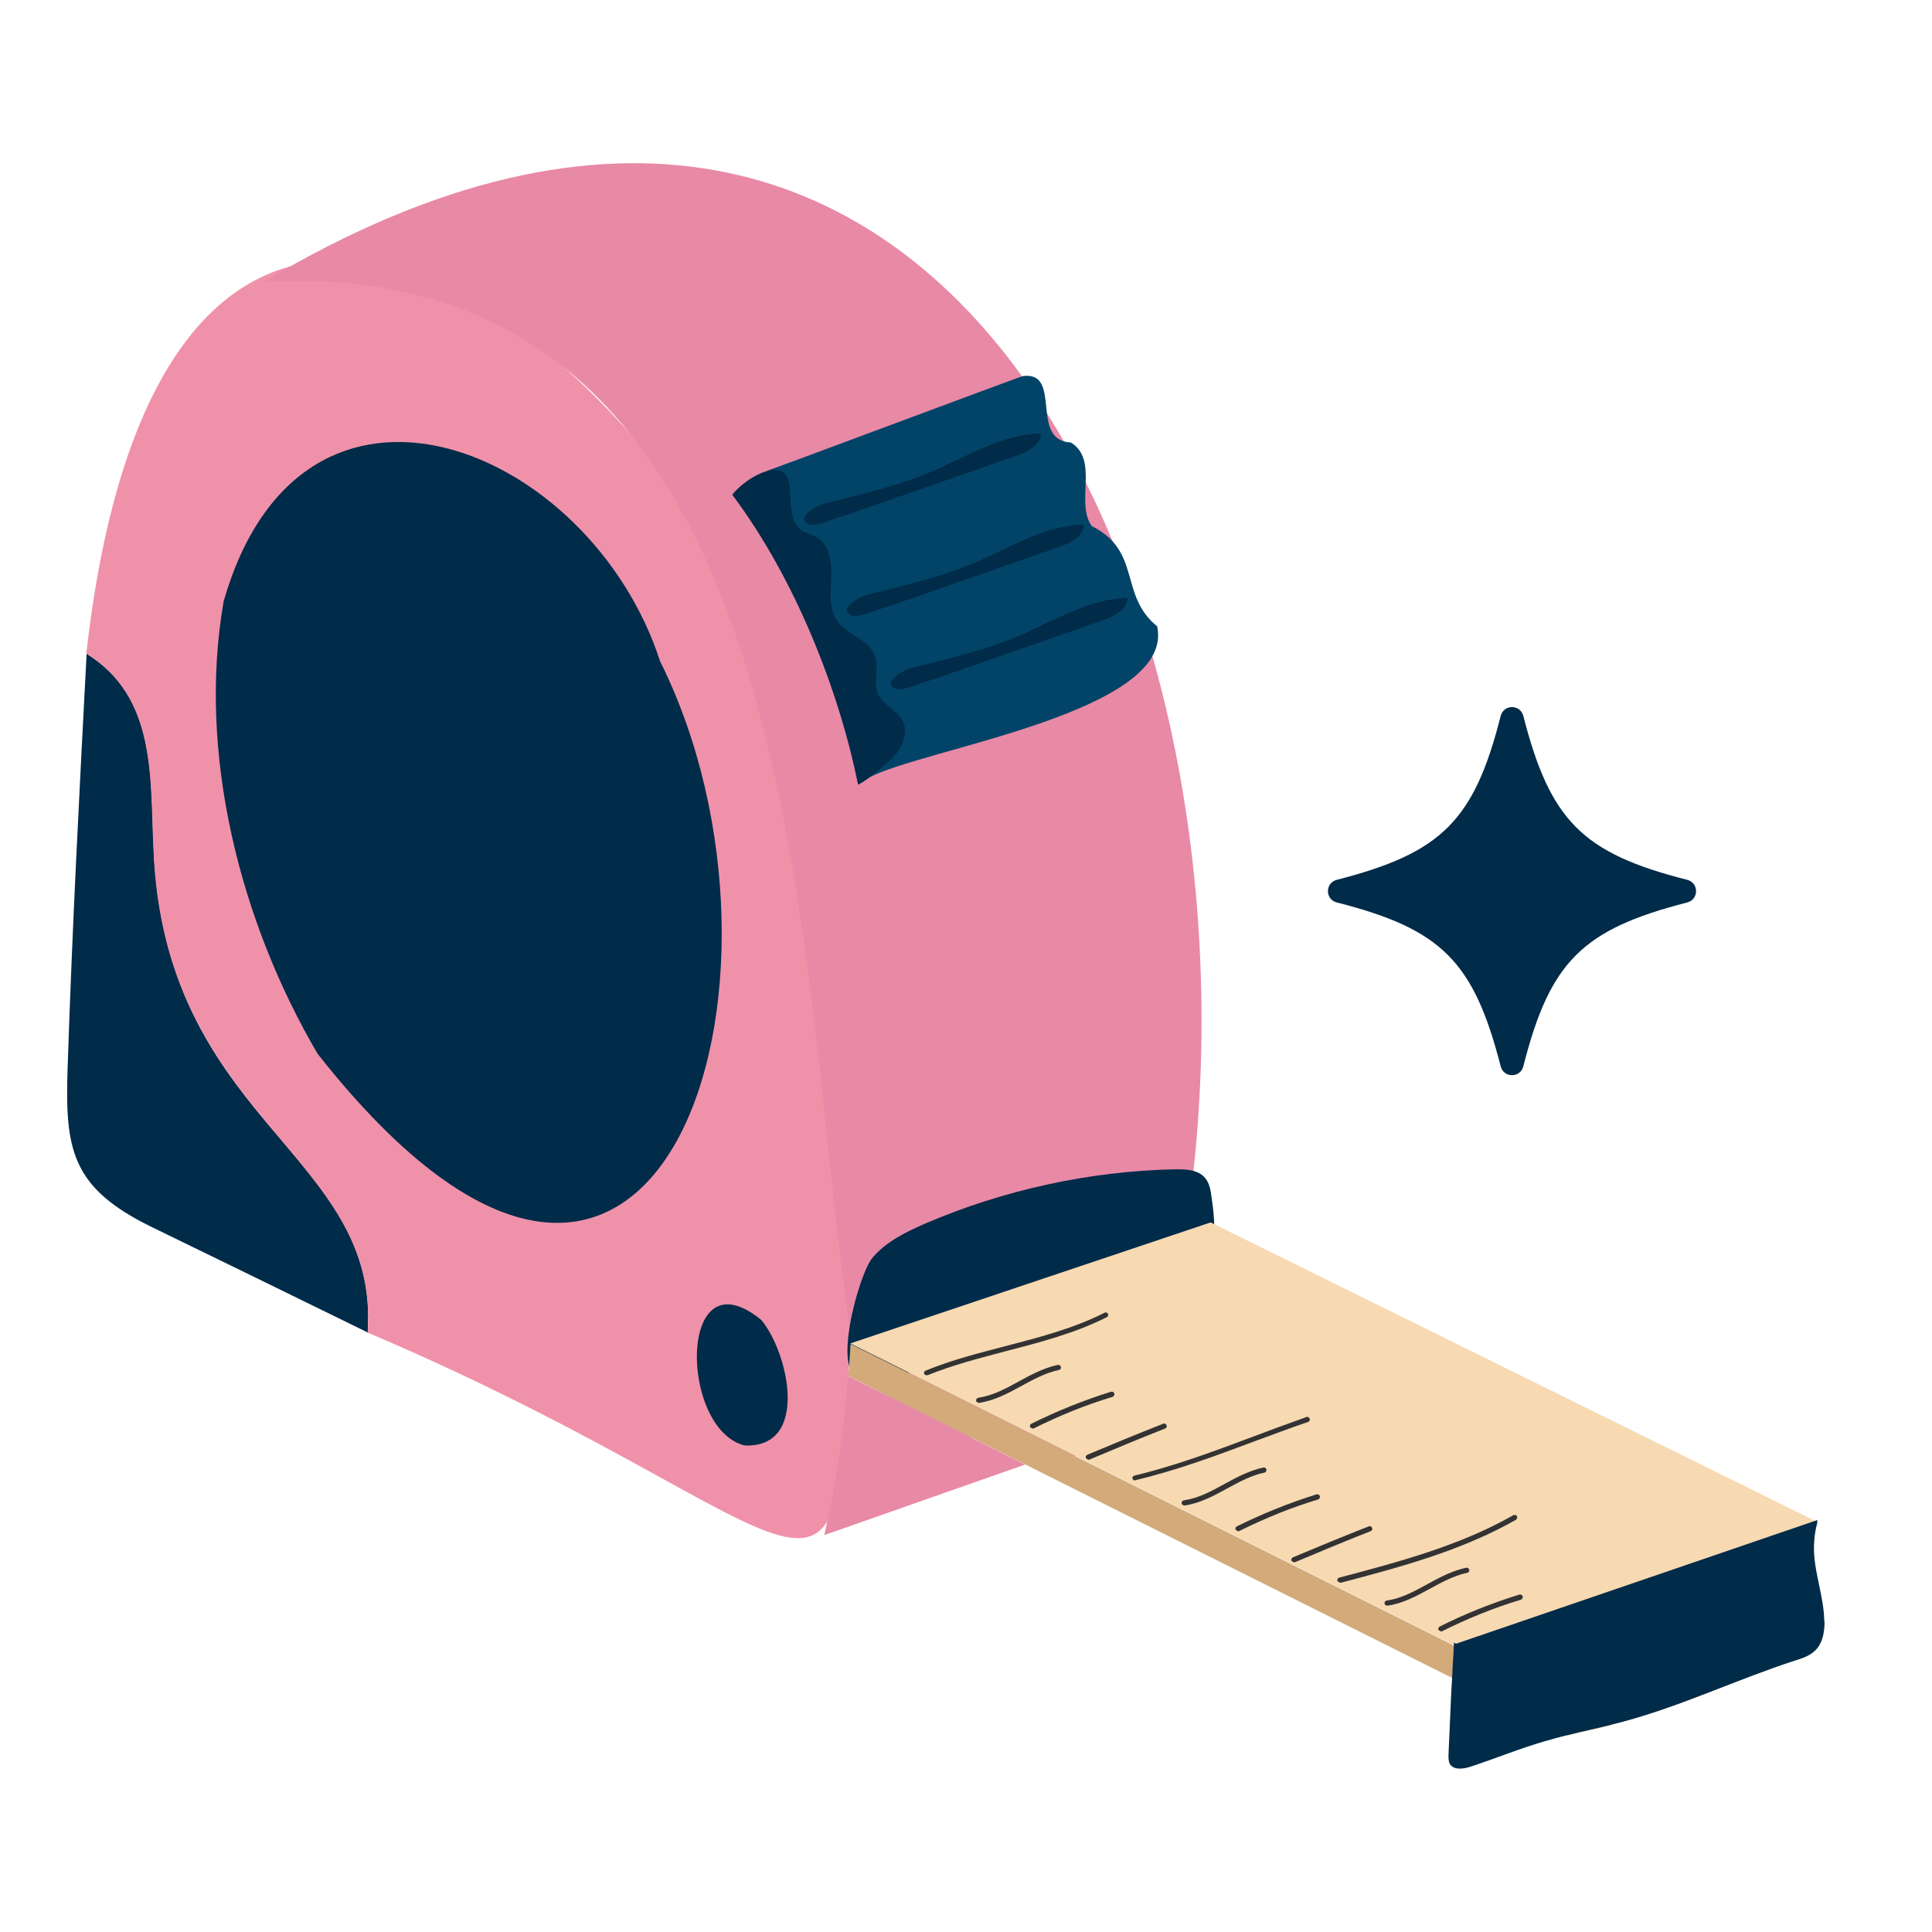 <?xml version="1.0" encoding="UTF-8"?>
<svg id="Livello_1" data-name="Livello 1" xmlns="http://www.w3.org/2000/svg" width="64.01" height="64.01" viewBox="0 0 64.01 64.01">
  <path d="M55.9,29.9c-3.47.89-4.55,1.96-5.43,5.43-.1.39-.65.39-.75,0-.89-3.47-1.96-4.55-5.43-5.43-.39-.1-.39-.65,0-.75,3.47-.89,4.55-1.96,5.43-5.43.1-.39.65-.39.75,0,.89,3.47,1.96,4.55,5.43,5.43.39.1.39.65,0,.75Z" fill="#002b49" stroke-width="0"/>
  <g>
    <path d="M12.19,43.66c0,.16,0,.32,0,.49-2.39-1.17-4.78-2.34-7.17-3.5-2.66-1.3-2.87-2.57-2.78-5.26.15-4.58.39-9.16.63-13.73,2.31,1.43,2.11,4.06,2.22,6.4.34,8.95,7.13,10.03,7.11,15.61Z" fill="#002b49" stroke-width="0"/>
    <path d="M28.27,39c-.46,17.84.82,12.34-16.09,5.15.42-5.94-6.79-7.02-7.1-16.1-.11-2.33.09-4.97-2.22-6.4,3.46-30.71,30.97.27,25.41,17.35Z" fill="#f091aa" stroke-width="0"/>
    <path d="M33.97,48.52l-6.66,2.34c.4-1.7.64-3.46.79-5.27l5.86,2.93Z" fill="#e889a6" stroke-width="0"/>
    <path d="M39.23,41.1c-.17,8.78-4.49,8.47-10.79,4.58-2.22-11.37-.53-37.42-19.71-36.34,23.13-13.81,33.77,11.63,30.5,31.76Z" fill="#e889a6" stroke-width="0"/>
    <path d="M25.22,43.73c.91,1.08,1.61,4.25-.55,4.16-2.17-.54-2.22-6.42.55-4.16Z" fill="#002b49" stroke-width="0"/>
    <path d="M10.52,34.91c-2.56-4.37-3.99-9.95-3.11-14.99,2.61-9.07,12.15-5.14,14.46,1.99,5.22,10.47.07,27.51-11.35,13Z" fill="#002b49" stroke-width="0"/>
    <path d="M28.9,41.68c.45-.54,1.11-.86,1.75-1.14,2.61-1.12,5.45-1.74,8.29-1.8.35,0,.75.01.98.28.15.17.19.41.22.64.13.88.21,1.91-.44,2.53-.28.27-.66.41-1.03.54-1.59.56-3.18,1.12-4.77,1.66-1.73.59-3.49,1.19-5.31,1.28-1.11.06-.14-3.46.31-3.99Z" fill="#002b49" stroke-width="0"/>
    <path d="M60.45,53.71c0,.36-.06.75-.33.99-.18.17-.43.25-.66.32-1.91.62-3.74,1.5-5.68,2.02-.12.03-.23.06-.35.09l-5.27-2.63-12.9-6.45-5.94-2.97-1.15-.57,11.94-4.01,20.01,9.88.08.04s-.01.07-.02.1c-.07.28-.1.58-.09.87.03.78.33,1.53.34,2.31Z" fill="#f7d9b2" stroke-width="0"/>
    <g>
      <path d="M30.7,45.57s-.07-.02-.08-.05c-.02-.04,0-.09.05-.11.85-.35,1.76-.58,2.64-.81,1.11-.29,2.25-.58,3.29-1.11.04-.02.09,0,.11.04.02.04,0,.09-.04.11-1.05.53-2.2.83-3.32,1.12-.87.23-1.77.46-2.61.8-.01,0-.02,0-.03,0Z" fill="#333334" stroke-width="0"/>
      <path d="M32.42,46.48s-.08-.03-.08-.07c0-.05.02-.09.07-.1.48-.07.91-.3,1.36-.55.4-.22.82-.44,1.28-.54.04,0,.09.02.1.07s-.02.09-.07.1c-.43.09-.84.31-1.24.53-.44.24-.9.49-1.41.56,0,0,0,0-.01,0Z" fill="#333334" stroke-width="0"/>
      <path d="M34.21,47.33s-.06-.02-.08-.05c-.02-.04,0-.09.04-.11.85-.42,1.74-.78,2.64-1.06.05-.01.09.01.11.06.01.04-.01.09-.06.11-.9.27-1.78.63-2.62,1.05-.01,0-.02,0-.04,0Z" fill="#333334" stroke-width="0"/>
      <path d="M36.06,48.36s-.06-.02-.08-.05c-.02-.04,0-.09.04-.11.83-.35,1.68-.7,2.52-1.03.04-.02.09,0,.11.05.02.04,0,.09-.05.11-.84.33-1.68.68-2.51,1.03-.01,0-.02,0-.03,0Z" fill="#333334" stroke-width="0"/>
      <path d="M39.23,49.88s-.08-.03-.08-.07c0-.05.02-.09.07-.1.48-.07.91-.3,1.36-.55.4-.22.82-.44,1.28-.54.05,0,.09.02.1.07,0,.05-.02.09-.07.1-.43.09-.84.31-1.24.53-.44.24-.9.49-1.41.56,0,0,0,0-.01,0Z" fill="#333334" stroke-width="0"/>
      <path d="M41.02,50.73s-.06-.02-.08-.05c-.02-.04,0-.09.04-.11.85-.42,1.74-.78,2.64-1.06.05-.01.09.01.11.06.01.04-.01.09-.06.11-.9.27-1.78.63-2.62,1.05-.01,0-.02,0-.04,0Z" fill="#333334" stroke-width="0"/>
      <path d="M42.87,51.76s-.06-.02-.08-.05c-.02-.04,0-.09.04-.11.83-.35,1.68-.7,2.52-1.03.04-.02.09,0,.11.05.02.04,0,.09-.05.11-.84.33-1.68.68-2.51,1.03-.01,0-.02,0-.03,0Z" fill="#333334" stroke-width="0"/>
      <path d="M45.95,53.2s-.08-.03-.08-.07c0-.05.02-.09.07-.1.48-.07.91-.3,1.36-.55.4-.22.82-.44,1.28-.54.04,0,.09.02.1.07,0,.05-.02.09-.07.1-.43.09-.84.31-1.24.53-.44.24-.9.49-1.41.56,0,0,0,0-.01,0Z" fill="#333334" stroke-width="0"/>
      <path d="M47.74,54.05s-.06-.02-.08-.05c-.02-.04,0-.09.04-.11.85-.43,1.74-.78,2.64-1.06.05-.01.09.01.11.06.01.04-.01.09-.06.11-.9.27-1.78.63-2.62,1.05-.01,0-.02,0-.04,0Z" fill="#333334" stroke-width="0"/>
      <path d="M49.59,55.08s-.06-.02-.08-.05c-.02-.04,0-.09.04-.11.83-.35,1.68-.7,2.52-1.03.04-.02.09,0,.11.05.02.04,0,.09-.05.11-.84.33-1.69.68-2.51,1.03-.01,0-.02,0-.03,0Z" fill="#333334" stroke-width="0"/>
      <path d="M51.04,55.8s-.07-.02-.08-.05c-.02-.04,0-.09.05-.11.85-.35,1.76-.58,2.64-.81,1.11-.29,2.25-.58,3.28-1.11.04-.02.09,0,.11.04.02.04,0,.09-.04.11-1.05.53-2.2.83-3.32,1.12-.87.23-1.77.46-2.61.8-.01,0-.02,0-.03,0Z" fill="#333334" stroke-width="0"/>
      <path d="M52.76,56.71s-.08-.03-.08-.07c0-.05.02-.09.07-.1.48-.07.91-.3,1.36-.55.4-.22.82-.44,1.28-.54.05,0,.09.02.1.07s-.02.09-.07.1c-.43.09-.84.31-1.24.53-.44.24-.9.49-1.41.56,0,0,0,0-.01,0Z" fill="#333334" stroke-width="0"/>
      <path d="M37.6,49.06s-.07-.03-.08-.07c-.01-.05.02-.09.06-.1,1.34-.32,2.65-.81,3.93-1.29.58-.22,1.18-.44,1.77-.65.04-.02.09,0,.11.05.02.04,0,.09-.05.11-.59.2-1.19.43-1.77.64-1.28.48-2.6.97-3.95,1.29,0,0-.01,0-.02,0Z" fill="#333334" stroke-width="0"/>
      <path d="M44.39,52.43s-.07-.02-.08-.06c-.01-.04.01-.09.06-.1,1.96-.52,3.98-1.05,5.77-2.07.04-.02.09,0,.12.03.02.04,0,.09-.03.12-1.81,1.03-3.84,1.57-5.81,2.09,0,0-.01,0-.02,0Z" fill="#333334" stroke-width="0"/>
    </g>
    <path d="M38.35,20.76c-1.29-1.03-.51-2.5-2.18-3.33-.55-.78.25-2.19-.69-2.77-1.39-.06-.26-2.37-1.59-2.2-.43.14-8.06,3-8.48,3.14.01,2.92,2.7,7.3,3.37,10.17,1.71-.95,10.16-2.16,9.56-5.01Z" fill="#024468" stroke-width="0"/>
    <path d="M29.85,24.74c-.14.26-.37.46-.59.65-.26.22-.53.45-.83.61-.61-3.03-2.04-6.77-4.17-9.61.37-.47,1.32-1.07,1.72-.71.12.11.16.29.18.45.05.53-.01,1.19.44,1.47.14.08.3.11.44.19.44.24.52.82.5,1.32-.02.5-.09,1.04.19,1.45.33.47,1.04.61,1.25,1.15.16.42-.07.92.13,1.32.17.35.62.5.8.86.13.26.08.59-.07.85Z" fill="#002b49" stroke-width="0"/>
    <path d="M31.21,15.47c1.06-.48,2.11-1.09,3.27-1.11.02.37-.4.59-.75.72-1.63.57-3.26,1.14-4.9,1.71-.35.12-.71.25-1.07.36-.21.06-.74.31-.96.22-.49-.2.26-.62.49-.68,1.34-.34,2.64-.63,3.91-1.21Z" fill="#002b49" stroke-width="0"/>
    <path d="M32.63,18.49c1.06-.48,2.11-1.09,3.27-1.11.02.37-.4.59-.75.72-1.63.57-3.26,1.14-4.9,1.71-.35.12-.71.25-1.07.36-.21.06-.74.31-.96.22-.49-.2.26-.62.49-.68,1.34-.34,2.64-.63,3.91-1.21Z" fill="#002b49" stroke-width="0"/>
    <path d="M34.08,20.92c1.06-.48,2.11-1.09,3.27-1.11.02.37-.4.59-.75.72-1.63.57-3.26,1.14-4.9,1.71-.35.12-.71.25-1.07.36-.21.06-.74.31-.96.22-.49-.2.26-.62.49-.68,1.34-.34,2.64-.63,3.91-1.21Z" fill="#002b49" stroke-width="0"/>
    <path d="M53.44,57.14c-.5.13-1.01.23-1.51.36l-3.82-1.91-14.14-7.07-5.86-2.93s0-.06,0-.08c.03-.33.05-.66.07-.98l1.15.57,5.94,2.97,12.9,6.45,5.27,2.63Z" fill="#d3aa7a" stroke-width="0"/>
    <path d="M60.45,53.71c0,.36-.06.75-.33.99-.18.17-.43.25-.66.32-1.91.62-3.74,1.5-5.68,2.02-.12.03-.23.06-.35.09-.5.13-1.01.23-1.51.36-.25.06-.5.13-.74.2-.83.24-1.63.57-2.45.84-.24.08-.58.13-.7-.1-.04-.08-.04-.19-.04-.28.02-.52.05-1.05.07-1.58.01-.32.03-.65.05-.98.01-.29.03-.59.05-.89,0-.07,0-.13.01-.19,0-.03,0-.06,0-.09l.07.04,10.75-3.68,1.14-.39.08-.03s0,.04,0,.07c0,.03-.01.07-.02.1-.07.28-.1.58-.09.87.03.78.33,1.53.34,2.31Z" fill="#002b49" stroke-width="0"/>
  </g>
</svg>